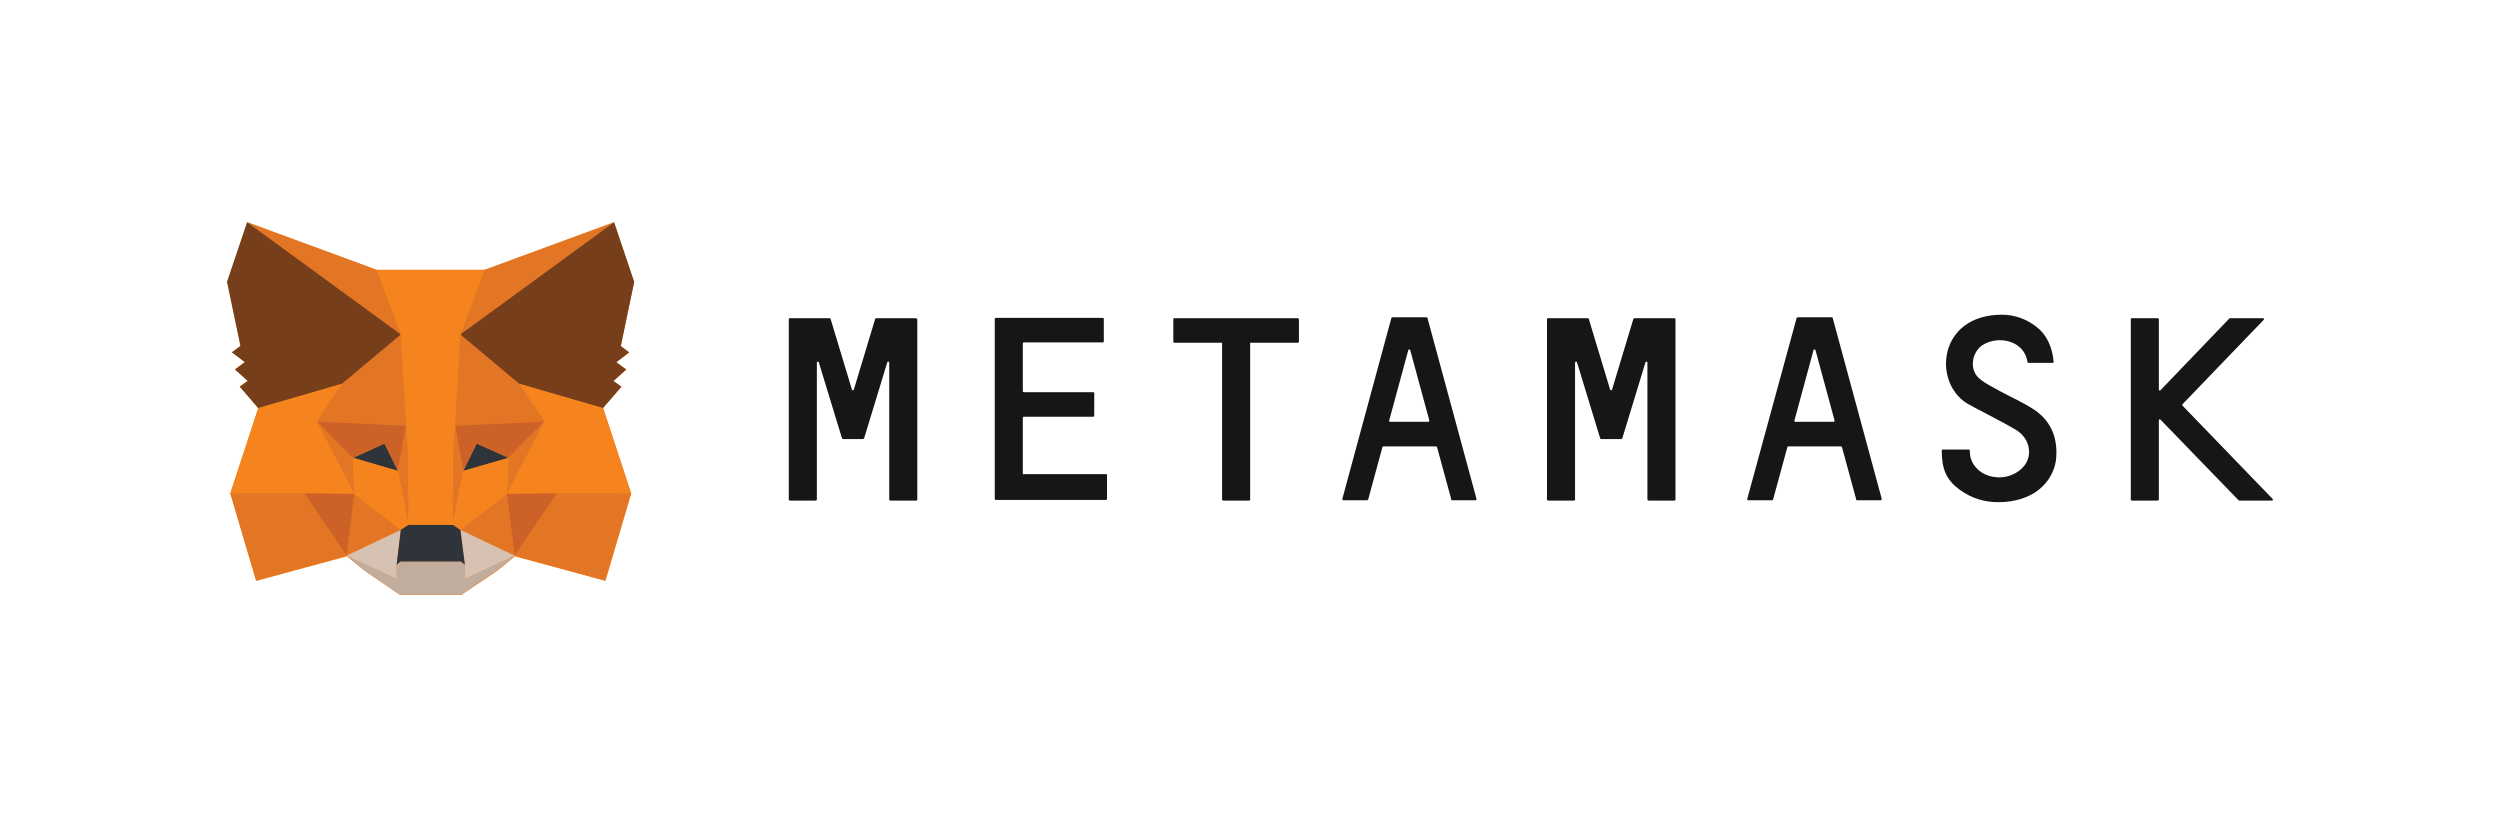 <svg xml:space="preserve" style="enable-background:new 0 0 784.1 259.2;" viewBox="0 0 784.1 259.2" y="0px" x="0px" xmlns:xlink="http://www.w3.org/1999/xlink" xmlns="http://www.w3.org/2000/svg" id="Layer_1" version="1.1">
<style type="text/css">
	.st0{display:none;}
	.st1{fill:#F5841F;}
	.st2{fill:#161616;}
	.st3{fill:#E27625;}
	.st4{fill:#D7C1B3;}
	.st5{fill:#2F343B;}
	.st6{fill:#CC6228;}
	.st7{fill:#C0AD9E;}
	.st8{fill:#763E1A;}
</style>
<g class="st0" id="bg_x28_do_not_export_x29_">
</g>
<g>
	<g id="MM_Head_background__x28_Do_not_edit_x29_">
		<path d="M192.6,69.7l-40.6,15l0,0l0,0h-33.8l0,0l-40.6-15l0.3,0.2l-0.3-0.2l-6.3,18.7l4.2,20.1l-2.7,2l4,3l-3.1,2.3
			l4,3.6l-2.5,1.8L81,128l-8.7,26.8l0,0l0,0l8.1,27.4l28.4-7.7l0,0l0,0l0,0l0,0l0,0l0,0l0,0l0,0l0,0l0,0l5.5,4.5l11.2,7.6h19.2
			L156,179l5.5-4.5l0,0l0,0l0,0l0,0l0,0l0,0l0,0l0,0l0,0l0,0l28.4,7.7l8.1-27.4l0,0l0,0l-8.8-26.8 M189.1,128l5.8-6.7l-2.5-1.8
			l4-3.6l-3.1-2.3l4-3l-2.6-2l4.2-20.1l-6.3-18.7 M161.4,174.3L161.4,174.3 M108.7,174.3L108.7,174.3" class="st1"></path>
	</g>
	<g id="Logos">
		<g>
			<g>
				<path d="M638,128.5c-3.3-2.2-7-3.8-10.5-5.7c-2.3-1.3-4.7-2.4-6.6-4c-3.3-2.7-2.6-8.1,0.8-10.5
					c5-3.3,13.3-1.5,14.2,5.3c0,0.1,0.1,0.2,0.3,0.2h7.6c0.2,0,0.3-0.1,0.3-0.3c-0.4-4.7-2.2-8.6-5.5-11.1
					c-3.2-2.4-6.8-3.7-10.7-3.7c-20,0-21.8,21.1-11,27.8c1.2,0.8,11.8,6.1,15.5,8.4c3.7,2.3,4.9,6.5,3.3,9.9c-1.5,3-5.3,5.1-9.1,4.9
					c-4.2-0.2-7.4-2.5-8.5-6c-0.2-0.6-0.3-1.9-0.3-2.4c0-0.1-0.1-0.3-0.3-0.3h-8.2c-0.1,0-0.3,0.1-0.3,0.3c0,5.9,1.5,9.2,5.5,12.2
					c3.8,2.8,7.9,4,12.2,4c11.2,0,17-6.3,18.1-12.9C645.6,138.1,643.7,132.3,638,128.5z" class="st2"></path>
				<path d="M287.2,99.8h-12.4c-0.1,0-0.2,0.1-0.3,0.2l-6.7,22.2c-0.1,0.3-0.5,0.3-0.6,0l-6.7-22.2
					c0-0.1-0.1-0.2-0.3-0.2h-12.5c-0.1,0-0.3,0.1-0.3,0.3v56.6c0,0.1,0.1,0.3,0.3,0.3h8.2c0.1,0,0.3-0.1,0.3-0.3v-43
					c0-0.3,0.5-0.4,0.6-0.1l6.8,22.3l0.5,1.6c0,0.1,0.1,0.2,0.3,0.2h6.3c0.1,0,0.2-0.1,0.3-0.2l0.5-1.6l6.8-22.3
					c0.1-0.3,0.6-0.2,0.6,0.1v43c0,0.1,0.1,0.3,0.3,0.3h8.2c0.1,0,0.3-0.1,0.3-0.3v-56.6C287.5,99.9,287.4,99.8,287.2,99.8z" class="st2"></path>
				<path d="M512.6,99.8c-0.1,0-0.2,0.1-0.3,0.2l-6.7,22.2c-0.1,0.3-0.5,0.3-0.6,0l-6.7-22.2c0-0.1-0.1-0.2-0.3-0.2
					h-12.5c-0.1,0-0.3,0.1-0.3,0.3v56.6c0,0.1,0.1,0.3,0.3,0.3h8.2c0.1,0,0.3-0.1,0.3-0.3v-43c0-0.3,0.5-0.4,0.6-0.1l6.8,22.3
					l0.5,1.6c0,0.1,0.1,0.2,0.3,0.2h6.3c0.1,0,0.2-0.1,0.3-0.2l0.5-1.6l6.8-22.3c0.1-0.3,0.6-0.2,0.6,0.1v43c0,0.1,0.1,0.3,0.3,0.3
					h8.2c0.1,0,0.3-0.1,0.3-0.3v-56.6c0-0.1-0.1-0.3-0.3-0.3C525.2,99.8,512.6,99.8,512.6,99.8z" class="st2"></path>
				<path d="M407,99.8h-38.7c-0.1,0-0.3,0.1-0.3,0.3v7.1c0,0.1,0.1,0.3,0.3,0.3h15v49.2c0,0.1,0.1,0.3,0.3,0.3h8.2
					c0.1,0,0.3-0.1,0.3-0.3v-49.2h15c0.1,0,0.3-0.1,0.3-0.3v-7.1C407.3,99.9,407.2,99.8,407,99.8z" class="st2"></path>
				<path d="M435.7,131.9l6-22.1c0.1-0.3,0.5-0.3,0.6,0l6,22.1c0,0.2-0.1,0.4-0.3,0.4h-12
					C435.8,132.3,435.6,132.1,435.7,131.9z M455.3,156.9h7.5c0.2,0,0.3-0.2,0.3-0.4l-15.4-56.8c0-0.1-0.1-0.2-0.3-0.2h-10.7
					c-0.1,0-0.2,0.1-0.3,0.2L421,156.5c0,0.2,0.1,0.4,0.3,0.4h7.5c0.1,0,0.2-0.1,0.3-0.2l4.5-16.5c0-0.1,0.1-0.2,0.3-0.2h16.5
					c0.1,0,0.2,0.1,0.3,0.2l4.5,16.5C455,156.8,455.2,156.9,455.3,156.9z" class="st2"></path>
				<path d="M562.8,131.9l6-22.1c0.1-0.3,0.5-0.3,0.6,0l6,22.1c0,0.2-0.1,0.4-0.3,0.4h-12
					C562.9,132.3,562.7,132.1,562.8,131.9z M582.4,156.9h7.5c0.2,0,0.3-0.2,0.3-0.4l-15.4-56.8c0-0.1-0.1-0.2-0.3-0.2h-10.7
					c-0.1,0-0.2,0.1-0.3,0.2L548,156.5c0,0.2,0.1,0.4,0.3,0.4h7.5c0.1,0,0.2-0.1,0.3-0.2l4.5-16.5c0-0.1,0.1-0.2,0.3-0.2h16.5
					c0.1,0,0.2,0.1,0.3,0.2l4.5,16.5C582.1,156.8,582.2,156.9,582.4,156.9z" class="st2"></path>
				<path d="M320.8,148.6V131c0-0.1,0.1-0.3,0.3-0.3h21.8c0.1,0,0.3-0.1,0.3-0.3v-7.1c0-0.1-0.1-0.3-0.3-0.3h-21.8
					c-0.1,0-0.3-0.1-0.3-0.3v-15c0-0.1,0.1-0.3,0.3-0.3h24.8c0.1,0,0.3-0.1,0.3-0.3V100c0-0.1-0.1-0.3-0.3-0.3h-33.6
					c-0.1,0-0.3,0.1-0.3,0.3v56.5c0,0.1,0.1,0.3,0.3,0.3h34.6c0.1,0,0.3-0.1,0.3-0.3V149c0-0.1-0.1-0.3-0.3-0.3H321
					C320.9,148.9,320.8,148.8,320.8,148.6z" class="st2"></path>
				<path d="M712.8,156.5l-28.3-29.3c-0.1-0.1-0.1-0.3,0-0.4l25.5-26.5c0.2-0.2,0-0.5-0.2-0.5h-10.4
					c-0.1,0-0.1,0-0.2,0.1l-21.6,22.5c-0.2,0.2-0.5,0-0.5-0.2v-22.1c0-0.1-0.1-0.3-0.3-0.3h-8.2c-0.1,0-0.3,0.1-0.3,0.3v56.6
					c0,0.1,0.1,0.3,0.3,0.3h8.2c0.1,0,0.3-0.1,0.3-0.3v-24.9c0-0.2,0.3-0.4,0.5-0.2l24.5,25.3c0,0,0.1,0.1,0.2,0.1h10.4
					C712.8,157,713,156.6,712.8,156.5z" class="st2"></path>
			</g>
			<g>
				<polygon points="192.6,69.7 142.7,106.2 152,84.6" class="st3"></polygon>
				<polygon points="77.5,69.7 127,106.5 118.1,84.6" class="st3"></polygon>
				<polygon points="174.6,154.3 161.4,174.3 189.8,182.1 197.9,154.7" class="st3"></polygon>
				<polygon points="72.2,154.7 80.3,182.1 108.7,174.3 95.5,154.3" class="st3"></polygon>
				<polygon points="107.2,120.4 99.3,132.2 127.4,133.5 126.5,103.5" class="st3"></polygon>
				<polygon points="162.9,120.4 143.3,103.2 142.7,133.5 170.8,132.2" class="st3"></polygon>
				<polygon points="108.7,174.3 125.7,166.2 111.1,154.9" class="st3"></polygon>
				<polygon points="144.4,166.2 161.4,174.3 159,154.9" class="st3"></polygon>
				<polygon points="161.4,174.3 144.4,166.2 145.8,177.1 145.6,181.7" class="st4"></polygon>
				<polygon points="108.7,174.3 124.5,181.7 124.4,177.1 125.7,166.2" class="st4"></polygon>
				<polygon points="124.8,147.7 110.7,143.6 120.6,139.1" class="st5"></polygon>
				<polygon points="145.3,147.7 149.5,139.1 159.5,143.6" class="st5"></polygon>
				<polygon points="108.7,174.3 111.2,154.3 95.5,154.7" class="st6"></polygon>
				<polygon points="158.9,154.3 161.4,174.3 174.6,154.7" class="st6"></polygon>
				<polygon points="170.8,132.2 142.7,133.5 145.3,147.7 149.5,139.1 159.5,143.6" class="st6"></polygon>
				<polygon points="110.7,143.6 120.6,139.1 124.8,147.7 127.4,133.5 99.3,132.2" class="st6"></polygon>
				<polygon points="99.3,132.2 111.1,154.9 110.7,143.6" class="st3"></polygon>
				<polygon points="159.5,143.6 159,154.9 170.8,132.2" class="st3"></polygon>
				<polygon points="127.4,133.5 124.8,147.7 128.1,164.6 128.8,142.4" class="st3"></polygon>
				<polygon points="142.7,133.5 141.3,142.3 142,164.6 145.3,147.7" class="st3"></polygon>
				<polygon points="145.3,147.7 142,164.6 144.4,166.2 159,154.9 159.5,143.6" class="st1"></polygon>
				<polygon points="110.7,143.6 111.1,154.9 125.7,166.2 128.1,164.6 124.8,147.7" class="st1"></polygon>
				<polygon points="145.6,181.7 145.8,177.1 144.5,176.1 125.6,176.1 124.4,177.1 124.5,181.7 108.7,174.3 
					114.2,178.8 125.4,186.5 144.6,186.5 155.9,178.8 161.4,174.3" class="st7"></polygon>
				<polygon points="144.4,166.2 142,164.6 128.1,164.6 125.7,166.2 124.4,177.1 125.6,176.1 144.5,176.1 145.8,177.1" class="st5"></polygon>
				<polygon points="194.7,108.5 198.9,88.4 192.6,69.7 144.4,104.9 162.9,120.4 189.1,128 194.9,121.3 192.4,119.5 
					196.4,115.9 193.3,113.6 197.3,110.5" class="st8"></polygon>
				<polygon points="71.2,88.4 75.4,108.5 72.7,110.5 76.8,113.6 73.7,115.9 77.7,119.5 75.2,121.3 81,128 107.2,120.4 
					125.7,104.9 77.5,69.7" class="st8"></polygon>
				<polygon points="189.1,128 162.9,120.4 170.8,132.2 159,154.9 174.6,154.7 197.9,154.7" class="st1"></polygon>
				<polygon points="107.2,120.4 81,128 72.2,154.7 95.5,154.7 111.1,154.9 99.3,132.2" class="st1"></polygon>
				<polygon points="142.7,133.5 144.4,104.9 152,84.6 118.1,84.6 125.7,104.9 127.4,133.5 128,142.4 128.1,164.6 
					142,164.6 142.1,142.4" class="st1"></polygon>
			</g>
		</g>
	</g>
</g>
</svg>
